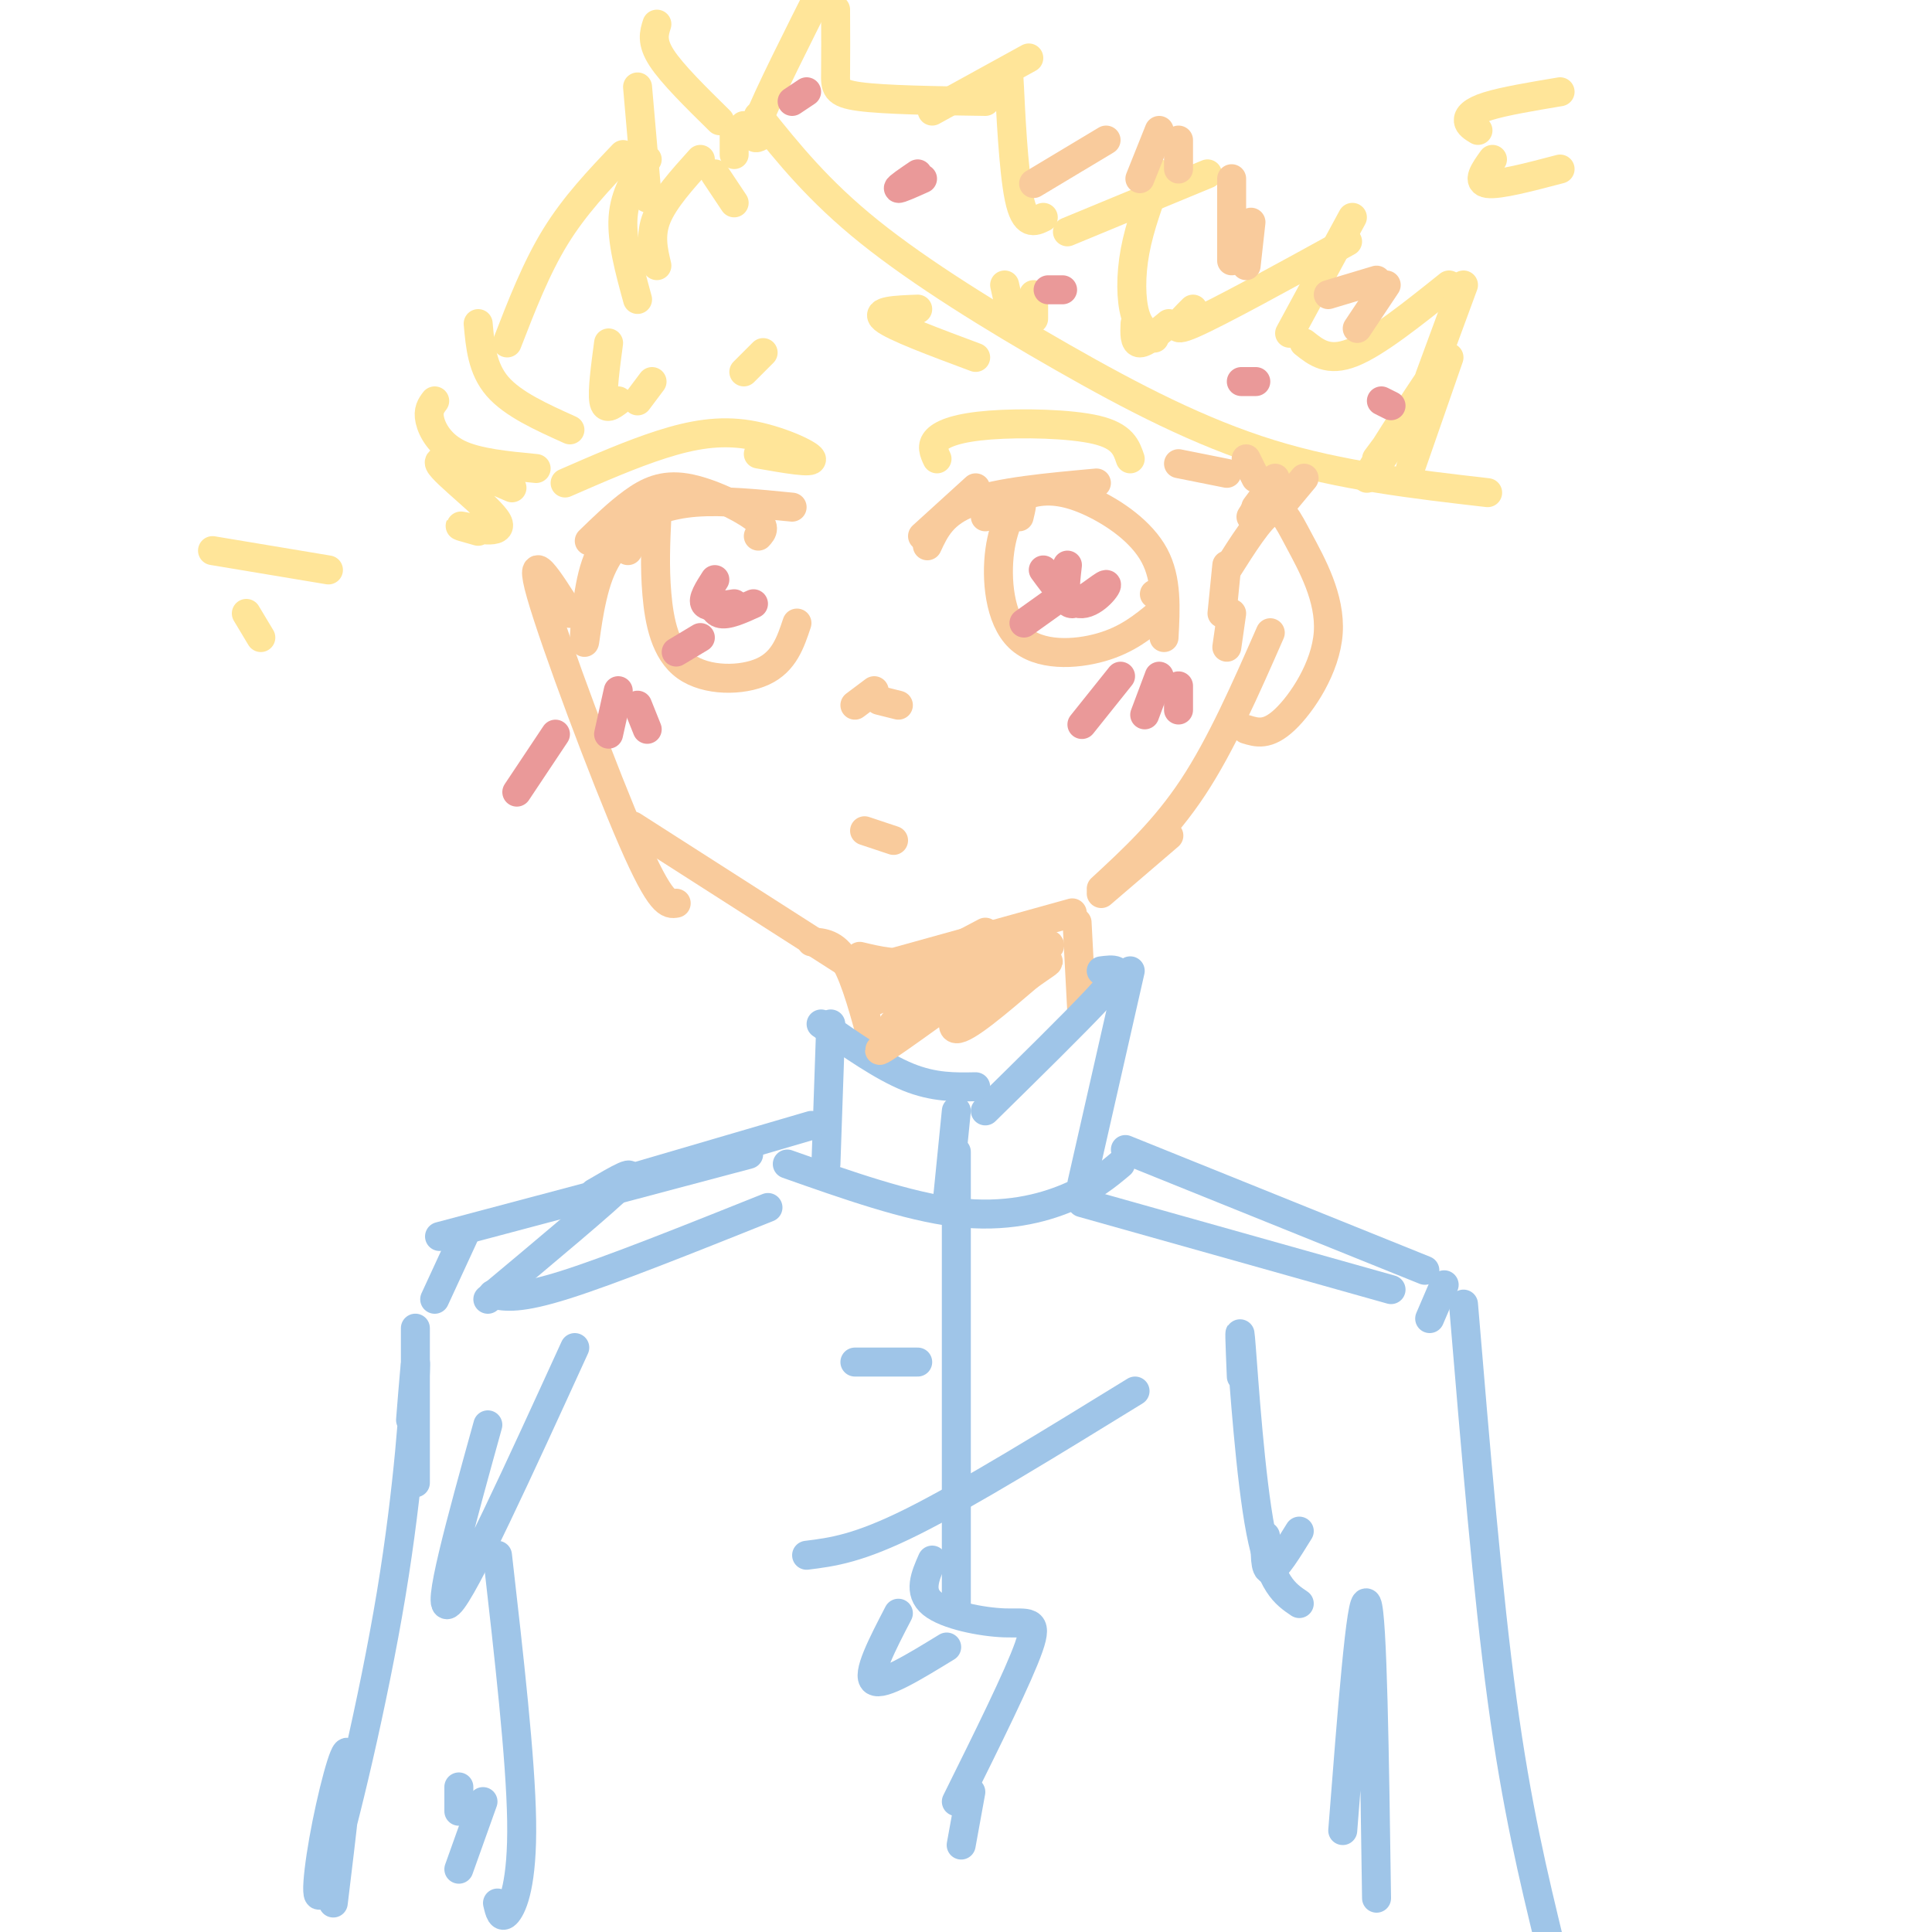 <svg viewBox='0 0 400 400' version='1.1' xmlns='http://www.w3.org/2000/svg' xmlns:xlink='http://www.w3.org/1999/xlink'><g fill='none' stroke='rgb(249,203,156)' stroke-width='6' stroke-linecap='round' stroke-linejoin='round'><path d='M118,127c-4.444,-7.067 -8.889,-14.133 -6,-4c2.889,10.133 13.111,37.467 19,51c5.889,13.533 7.444,13.267 9,13'/><path d='M131,171c0.000,0.000 50.000,32.000 50,32'/><path d='M178,198c3.833,0.917 7.667,1.833 12,1c4.333,-0.833 9.167,-3.417 14,-6'/><path d='M186,199c0.000,0.000 36.000,-10.000 36,-10'/><path d='M228,185c0.000,0.000 14.000,-12.000 14,-12'/><path d='M228,184c6.583,-6.083 13.167,-12.167 19,-21c5.833,-8.833 10.917,-20.417 16,-32'/><path d='M157,111c0.887,-0.970 1.774,-1.940 -1,-4c-2.774,-2.060 -9.208,-5.208 -14,-6c-4.792,-0.792 -7.940,0.774 -11,3c-3.060,2.226 -6.030,5.113 -9,8'/><path d='M130,114c1.120,-2.182 2.241,-4.365 1,-4c-1.241,0.365 -4.842,3.277 -7,9c-2.158,5.723 -2.871,14.257 -3,14c-0.129,-0.257 0.326,-9.306 2,-15c1.674,-5.694 4.566,-8.033 8,-10c3.434,-1.967 7.410,-3.562 13,-4c5.590,-0.438 12.795,0.281 20,1'/><path d='M191,111c0.000,0.000 11.000,-10.000 11,-10'/><path d='M192,113c1.583,-3.417 3.167,-6.833 9,-9c5.833,-2.167 15.917,-3.083 26,-4'/><path d='M204,107c3.244,-2.113 6.488,-4.226 10,-5c3.512,-0.774 7.292,-0.208 12,2c4.708,2.208 10.345,6.060 13,11c2.655,4.940 2.327,10.970 2,17'/><path d='M239,123c0.000,0.000 2.000,0.000 2,0'/><path d='M136,107c-0.244,5.155 -0.488,10.310 0,16c0.488,5.690 1.708,11.917 6,15c4.292,3.083 11.655,3.024 16,1c4.345,-2.024 5.673,-6.012 7,-10'/><path d='M211,107c0.458,-1.882 0.915,-3.764 0,-3c-0.915,0.764 -3.204,4.174 -4,10c-0.796,5.826 -0.099,14.069 4,18c4.099,3.931 11.600,3.552 17,2c5.400,-1.552 8.700,-4.276 12,-7'/><path d='M177,146c0.000,0.000 4.000,-3.000 4,-3'/><path d='M182,145c0.000,0.000 4.000,1.000 4,1'/><path d='M179,172c0.000,0.000 6.000,2.000 6,2'/></g>
<g fill='none' stroke='rgb(255,229,153)' stroke-width='6' stroke-linecap='round' stroke-linejoin='round'><path d='M90,83c-0.733,0.978 -1.467,1.956 -1,4c0.467,2.044 2.133,5.156 6,7c3.867,1.844 9.933,2.422 16,3'/><path d='M118,89c-5.917,-2.667 -11.833,-5.333 -15,-9c-3.167,-3.667 -3.583,-8.333 -4,-13'/><path d='M105,71c3.000,-7.750 6.000,-15.500 10,-22c4.000,-6.500 9.000,-11.750 14,-17'/><path d='M134,33c-2.333,3.583 -4.667,7.167 -5,12c-0.333,4.833 1.333,10.917 3,17'/><path d='M136,55c-0.750,-3.167 -1.500,-6.333 0,-10c1.500,-3.667 5.250,-7.833 9,-12'/><path d='M148,36c0.000,0.000 4.000,6.000 4,6'/><path d='M190,64c-4.500,0.167 -9.000,0.333 -7,2c2.000,1.667 10.500,4.833 19,8'/><path d='M210,68c0.000,0.000 -2.000,-9.000 -2,-9'/><path d='M214,61c0.000,0.000 0.000,5.000 0,5'/><path d='M235,67c-0.083,2.000 -0.167,4.000 1,4c1.167,0.000 3.583,-2.000 6,-4'/><path d='M157,24c6.208,7.750 12.417,15.500 23,24c10.583,8.500 25.542,17.750 40,26c14.458,8.250 28.417,15.500 43,20c14.583,4.500 29.792,6.250 45,8'/><path d='M159,27c-2.000,1.583 -4.000,3.167 -2,-2c2.000,-5.167 8.000,-17.083 14,-29'/><path d='M172,-1c0.000,0.000 0.100,0.100 0.1,0.1'/><path d='M173,2c0.022,4.956 0.044,9.911 0,13c-0.044,3.089 -0.156,4.311 5,5c5.156,0.689 15.578,0.844 26,1'/><path d='M193,23c0.000,0.000 20.000,-11.000 20,-11'/><path d='M209,21c-0.111,-3.733 -0.222,-7.467 0,-3c0.222,4.467 0.778,17.133 2,23c1.222,5.867 3.111,4.933 5,4'/><path d='M221,48c0.000,0.000 29.000,-12.000 29,-12'/><path d='M240,36c-2.022,5.422 -4.044,10.844 -5,16c-0.956,5.156 -0.844,10.044 0,13c0.844,2.956 2.422,3.978 4,5'/><path d='M247,64c-2.667,2.667 -5.333,5.333 0,3c5.333,-2.333 18.667,-9.667 32,-17'/><path d='M280,45c0.000,0.000 -13.000,24.000 -13,24'/><path d='M270,71c2.500,2.000 5.000,4.000 10,2c5.000,-2.000 12.500,-8.000 20,-14'/><path d='M303,59c0.000,0.000 -7.000,19.000 -7,19'/><path d='M300,74c0.000,0.000 -8.000,23.000 -8,23'/><path d='M295,83c2.845,-5.607 5.690,-11.214 2,-6c-3.690,5.214 -13.917,21.250 -14,22c-0.083,0.750 9.976,-13.786 12,-17c2.024,-3.214 -3.988,4.893 -10,13'/></g>
<g fill='none' stroke='rgb(249,203,156)' stroke-width='6' stroke-linecap='round' stroke-linejoin='round'><path d='M254,118c3.365,-5.316 6.730,-10.632 9,-12c2.270,-1.368 3.443,1.211 6,6c2.557,4.789 6.496,11.789 6,19c-0.496,7.211 -5.427,14.632 -9,18c-3.573,3.368 -5.786,2.684 -8,2'/><path d='M168,195c2.417,0.167 4.833,0.333 7,4c2.167,3.667 4.083,10.833 6,18'/><path d='M223,191c0.000,0.000 1.000,19.000 1,19'/></g>
<g fill='none' stroke='rgb(159,197,232)' stroke-width='6' stroke-linecap='round' stroke-linejoin='round'><path d='M228,201c1.200,-0.156 2.400,-0.311 3,0c0.600,0.311 0.600,1.089 -4,6c-4.600,4.911 -13.800,13.956 -23,23'/><path d='M170,212c6.333,4.417 12.667,8.833 18,11c5.333,2.167 9.667,2.083 14,2'/><path d='M234,201c0.000,0.000 -10.000,44.000 -10,44'/><path d='M172,212c0.000,0.000 -1.000,29.000 -1,29'/><path d='M198,230c0.000,0.000 -2.000,20.000 -2,20'/><path d='M163,241c12.467,4.400 24.933,8.800 35,10c10.067,1.200 17.733,-0.800 23,-3c5.267,-2.200 8.133,-4.600 11,-7'/><path d='M168,233c0.000,0.000 -41.000,12.000 -41,12'/><path d='M155,239c0.000,0.000 -64.000,17.000 -64,17'/><path d='M96,256c0.000,0.000 -6.000,13.000 -6,13'/><path d='M123,247c4.833,-2.833 9.667,-5.667 6,-2c-3.667,3.667 -15.833,13.833 -28,24'/><path d='M102,268c2.750,0.500 5.500,1.000 15,-2c9.500,-3.000 25.750,-9.500 42,-16'/><path d='M233,238c0.000,0.000 62.000,25.000 62,25'/><path d='M224,249c0.000,0.000 64.000,18.000 64,18'/><path d='M299,266c0.000,0.000 -3.000,7.000 -3,7'/><path d='M177,282c0.000,0.000 13.000,0.000 13,0'/><path d='M198,249c0.000,-8.583 0.000,-17.167 0,-3c0.000,14.167 0.000,51.083 0,88'/><path d='M193,323c-1.458,3.310 -2.917,6.619 0,9c2.917,2.381 10.208,3.833 15,4c4.792,0.167 7.083,-0.952 5,5c-2.083,5.952 -8.542,18.976 -15,32'/><path d='M201,371c0.000,0.000 -2.000,11.000 -2,11'/><path d='M167,322c5.333,-0.667 10.667,-1.333 22,-7c11.333,-5.667 28.667,-16.333 46,-27'/><path d='M186,334c-3.333,6.417 -6.667,12.833 -5,14c1.667,1.167 8.333,-2.917 15,-7'/><path d='M86,280c0.000,-3.750 0.000,-7.500 0,-3c0.000,4.500 0.000,17.250 0,30'/><path d='M101,295c-5.500,19.833 -11.000,39.667 -8,37c3.000,-2.667 14.500,-27.833 26,-53'/><path d='M269,332c-2.933,-1.978 -5.867,-3.956 -8,-15c-2.133,-11.044 -3.467,-31.156 -4,-38c-0.533,-6.844 -0.267,-0.422 0,6'/><path d='M262,318c-0.083,3.583 -0.167,7.167 1,7c1.167,-0.167 3.583,-4.083 6,-8'/><path d='M303,270c2.500,29.917 5.000,59.833 8,82c3.000,22.167 6.500,36.583 10,51'/><path d='M278,379c1.917,-24.667 3.833,-49.333 5,-47c1.167,2.333 1.583,31.667 2,61'/><path d='M103,322c2.400,21.067 4.800,42.133 5,55c0.200,12.867 -1.800,17.533 -3,19c-1.200,1.467 -1.600,-0.267 -2,-2'/><path d='M100,373c0.000,0.000 -5.000,14.000 -5,14'/><path d='M95,373c0.000,-1.667 0.000,-3.333 0,-3c0.000,0.333 0.000,2.667 0,5'/><path d='M85,294c0.615,-7.671 1.229,-15.342 1,-10c-0.229,5.342 -1.302,23.697 -5,46c-3.698,22.303 -10.022,48.556 -13,58c-2.978,9.444 -2.609,2.081 -1,-7c1.609,-9.081 4.460,-19.880 5,-18c0.540,1.880 -1.230,16.440 -3,31'/></g>
<g fill='none' stroke='rgb(255,229,153)' stroke-width='6' stroke-linecap='round' stroke-linejoin='round'><path d='M106,101c-7.923,-3.446 -15.845,-6.893 -15,-5c0.845,1.893 10.458,9.125 12,12c1.542,2.875 -4.988,1.393 -7,1c-2.012,-0.393 0.494,0.304 3,1'/><path d='M128,83c-1.333,1.000 -2.667,2.000 -3,0c-0.333,-2.000 0.333,-7.000 1,-12'/><path d='M132,83c0.000,0.000 3.000,-4.000 3,-4'/><path d='M154,77c0.000,0.000 4.000,-4.000 4,-4'/><path d='M117,100c6.869,-3.000 13.738,-6.000 20,-8c6.262,-2.000 11.917,-3.000 18,-2c6.083,1.000 12.595,4.000 13,5c0.405,1.000 -5.298,0.000 -11,-1'/><path d='M194,95c-0.631,-1.357 -1.262,-2.714 0,-4c1.262,-1.286 4.417,-2.500 11,-3c6.583,-0.500 16.595,-0.286 22,1c5.405,1.286 6.202,3.643 7,6'/><path d='M68,118c0.000,0.000 -24.000,-4.000 -24,-4'/><path d='M51,127c0.000,0.000 3.000,5.000 3,5'/><path d='M306,27c-0.956,-0.578 -1.911,-1.156 -2,-2c-0.089,-0.844 0.689,-1.956 4,-3c3.311,-1.044 9.156,-2.022 15,-3'/><path d='M309,33c-1.667,2.333 -3.333,4.667 -1,5c2.333,0.333 8.667,-1.333 15,-3'/></g>
<g fill='none' stroke='rgb(234,153,153)' stroke-width='6' stroke-linecap='round' stroke-linejoin='round'><path d='M190,36c-2.083,1.417 -4.167,2.833 -4,3c0.167,0.167 2.583,-0.917 5,-2'/><path d='M220,60c0.000,0.000 -3.000,0.000 -3,0'/><path d='M257,79c0.000,0.000 3.000,0.000 3,0'/><path d='M286,83c0.000,0.000 2.000,1.000 2,1'/><path d='M164,21c0.000,0.000 3.000,-2.000 3,-2'/><path d='M140,135c0.000,0.000 5.000,-3.000 5,-3'/><path d='M147,122c0.250,2.250 0.500,4.500 2,5c1.500,0.500 4.250,-0.750 7,-2'/><path d='M152,125c-2.667,0.417 -5.333,0.833 -6,0c-0.667,-0.833 0.667,-2.917 2,-5'/><path d='M212,129c0.000,0.000 7.000,-5.000 7,-5'/><path d='M221,117c-0.470,3.994 -0.940,7.988 1,8c1.940,0.012 6.292,-3.958 7,-4c0.708,-0.042 -2.226,3.845 -5,4c-2.774,0.155 -5.387,-3.423 -8,-7'/></g>
<g fill='none' stroke='rgb(249,203,156)' stroke-width='6' stroke-linecap='round' stroke-linejoin='round'><path d='M186,205c-4.016,1.839 -8.032,3.678 -5,2c3.032,-1.678 13.112,-6.872 13,-5c-0.112,1.872 -10.415,10.812 -9,10c1.415,-0.812 14.547,-11.375 17,-13c2.453,-1.625 -5.774,5.687 -14,13'/><path d='M188,212c-4.713,4.207 -9.496,8.224 -2,3c7.496,-5.224 27.272,-19.688 27,-20c-0.272,-0.312 -20.592,13.527 -21,15c-0.408,1.473 19.097,-9.420 24,-13c4.903,-3.580 -4.795,0.151 -11,5c-6.205,4.849 -8.916,10.814 -7,11c1.916,0.186 8.458,-5.407 15,-11'/><path d='M213,202c3.356,-2.378 4.244,-2.822 4,-3c-0.244,-0.178 -1.622,-0.089 -3,0'/></g>
<g fill='none' stroke='rgb(234,153,153)' stroke-width='6' stroke-linecap='round' stroke-linejoin='round'><path d='M115,152c0.000,0.000 -8.000,12.000 -8,12'/><path d='M128,143c0.000,0.000 -2.000,9.000 -2,9'/><path d='M132,146c0.000,0.000 2.000,5.000 2,5'/><path d='M232,140c0.000,0.000 -8.000,10.000 -8,10'/><path d='M240,140c0.000,0.000 -3.000,8.000 -3,8'/><path d='M244,142c0.000,0.000 0.000,5.000 0,5'/></g>
<g fill='none' stroke='rgb(249,203,156)' stroke-width='6' stroke-linecap='round' stroke-linejoin='round'><path d='M214,38c0.000,0.000 15.000,-9.000 15,-9'/><path d='M240,27c0.000,0.000 -4.000,10.000 -4,10'/><path d='M244,29c0.000,0.000 0.000,6.000 0,6'/><path d='M255,37c0.000,0.000 0.000,17.000 0,17'/><path d='M259,46c0.000,0.000 -1.000,9.000 -1,9'/><path d='M275,61c0.000,0.000 10.000,-3.000 10,-3'/><path d='M287,59c0.000,0.000 -6.000,9.000 -6,9'/><path d='M244,96c0.000,0.000 10.000,2.000 10,2'/><path d='M258,95c0.000,0.000 2.000,4.000 2,4'/><path d='M264,99c0.000,0.000 -5.000,8.000 -5,8'/><path d='M263,101c0.000,0.000 -3.000,4.000 -3,4'/><path d='M270,99c0.000,0.000 -5.000,6.000 -5,6'/><path d='M254,117c0.000,0.000 -1.000,10.000 -1,10'/><path d='M255,127c0.000,0.000 -1.000,7.000 -1,7'/></g>
<g fill='none' stroke='rgb(255,229,153)' stroke-width='6' stroke-linecap='round' stroke-linejoin='round'><path d='M134,41c0.000,0.000 -2.000,-23.000 -2,-23'/><path d='M136,5c-0.583,1.833 -1.167,3.667 1,7c2.167,3.333 7.083,8.167 12,13'/><path d='M152,27c0.000,0.000 0.000,5.000 0,5'/><path d='M153,27c0.000,0.000 1.000,-1.000 1,-1'/></g>
</svg>